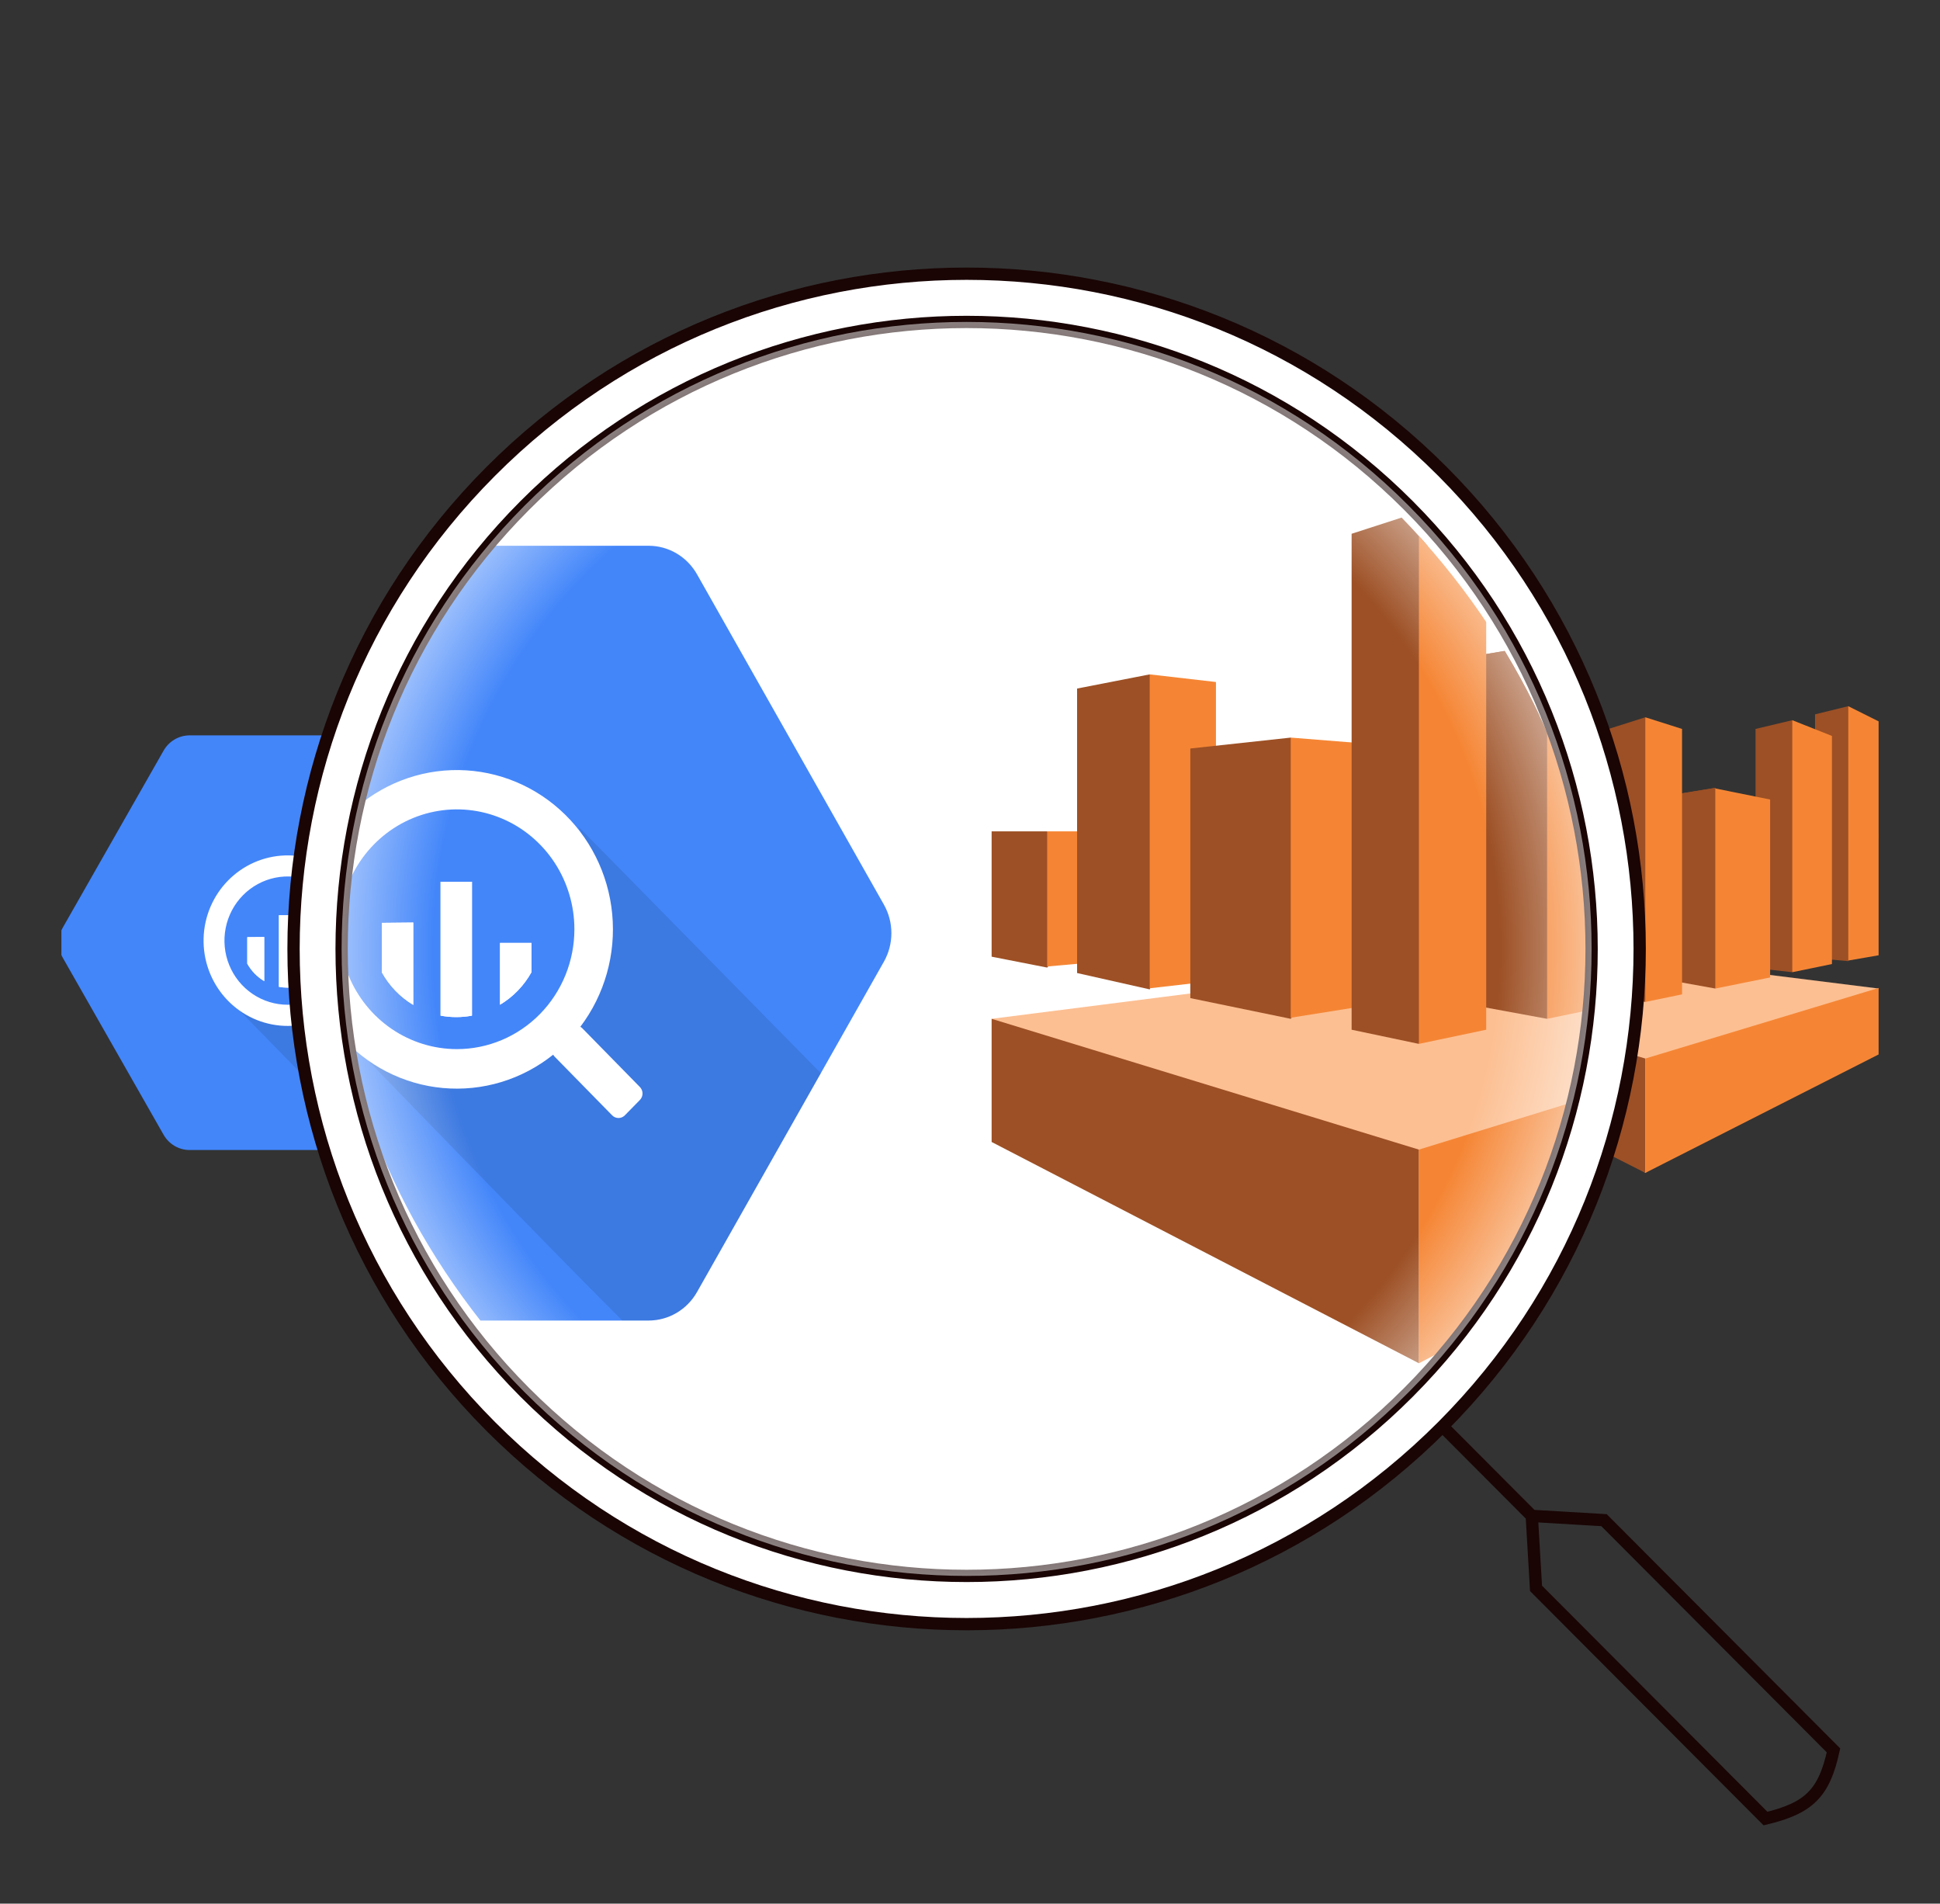 <svg width="316" height="310" viewBox="0 0 316 310" fill="none" xmlns="http://www.w3.org/2000/svg">
<rect x="0" y="0" width="316" height="310" fill="#333333" stroke="none"/>
<g clip-path="url(#clip0)">
<path d="M26.648 184.792L10.245 156C9.815 155.244 9.588 154.387 9.588 153.514C9.588 152.641 9.815 151.784 10.245 151.028L26.648 122.236C27.078 121.481 27.697 120.854 28.441 120.418C29.186 119.982 30.031 119.751 30.891 119.75H63.715C64.572 119.754 65.413 119.986 66.154 120.422C66.895 120.859 67.511 121.484 67.939 122.236L84.343 151.028C84.773 151.784 85 152.641 85 153.514C85 154.387 84.773 155.244 84.343 156L67.939 184.792C67.509 185.547 66.891 186.174 66.146 186.61C65.402 187.047 64.557 187.277 63.697 187.278H30.882C30.023 187.275 29.18 187.044 28.438 186.608C27.695 186.172 27.078 185.546 26.648 184.792V184.792Z" fill="#4386FA"/>
<path opacity="0.1" d="M57.543 144.243C57.543 144.243 62.104 155.327 55.886 161.61C49.669 167.892 38.35 163.872 38.35 163.872C38.35 163.872 55.178 181.149 61.378 187.27H63.716C64.576 187.268 65.421 187.038 66.165 186.602C66.91 186.165 67.528 185.538 67.958 184.783L78.817 165.729L57.543 144.243Z" fill="black"/>
<path d="M62.927 166.923L57.887 161.817C57.833 161.76 57.77 161.711 57.701 161.673C59.834 158.877 60.834 155.362 60.498 151.845C60.162 148.327 58.515 145.072 55.893 142.743C53.271 140.413 49.871 139.184 46.385 139.306C42.9 139.429 39.592 140.893 37.136 143.401C34.679 145.909 33.258 149.272 33.163 152.804C33.068 156.337 34.306 159.773 36.625 162.413C38.943 165.053 42.167 166.697 45.641 167.012C49.114 167.326 52.575 166.287 55.319 164.105C55.354 164.171 55.399 164.231 55.452 164.285L60.491 169.391C60.564 169.466 60.651 169.525 60.747 169.565C60.843 169.605 60.946 169.626 61.049 169.626C61.153 169.626 61.255 169.605 61.351 169.565C61.447 169.525 61.534 169.466 61.607 169.391L62.927 168.054C63 167.98 63.058 167.892 63.098 167.795C63.138 167.698 63.158 167.594 63.158 167.489C63.158 167.384 63.138 167.28 63.098 167.183C63.058 167.086 63 166.998 62.927 166.923ZM46.869 163.62C44.83 163.62 42.837 163.008 41.142 161.86C39.446 160.712 38.125 159.08 37.344 157.171C36.564 155.262 36.36 153.162 36.758 151.135C37.156 149.109 38.137 147.247 39.579 145.786C41.021 144.325 42.858 143.33 44.858 142.927C46.858 142.524 48.931 142.731 50.814 143.522C52.698 144.313 54.308 145.652 55.441 147.37C56.574 149.088 57.179 151.107 57.179 153.174C57.179 154.545 56.912 155.904 56.394 157.171C55.876 158.439 55.116 159.591 54.159 160.561C53.202 161.531 52.065 162.3 50.814 162.825C49.564 163.35 48.223 163.62 46.869 163.62V163.62Z" fill="white"/>
<path d="M40.281 152.616V156.933C40.938 158.107 41.888 159.086 43.036 159.769V152.589L40.281 152.616Z" fill="white"/>
<path d="M40.281 152.616V156.933C40.938 158.107 41.888 159.086 43.036 159.769V152.589L40.281 152.616Z" fill="white"/>
<path d="M45.435 149.035V160.703C46.345 160.873 47.279 160.873 48.189 160.703V149.035H45.435Z" fill="white"/>
<path d="M45.435 149.035V160.703C46.345 160.873 47.279 160.873 48.189 160.703V149.035H45.435Z" fill="white"/>
<path d="M53.407 156.925V154.367H50.652V159.752C51.799 159.071 52.749 158.096 53.407 156.925V156.925Z" fill="white"/>
<path d="M53.407 156.925V154.367H50.652V159.752C51.799 159.071 52.749 158.096 53.407 156.925V156.925Z" fill="white"/>
</g>
<g clip-path="url(#clip1)">
<path fill-rule="evenodd" clip-rule="evenodd" d="M268 191L230 160.98L268 156.23L306 160.98L268 191Z" fill="#FCBF92"/>
<path fill-rule="evenodd" clip-rule="evenodd" d="M230 171.715L268 191V172.38L230 160.98V171.715Z" fill="#9D5025"/>
<path fill-rule="evenodd" clip-rule="evenodd" d="M306 171.715L268 191V172.38L306 160.885V171.715Z" fill="#F58534"/>
<path fill-rule="evenodd" clip-rule="evenodd" d="M234.94 144.64L240.355 150.625L234.94 156.515L230 155.565V144.64H234.94Z" fill="#9D5025"/>
<path fill-rule="evenodd" clip-rule="evenodd" d="M240.355 144.64H234.94V156.42L240.355 155.945V144.64Z" fill="#F58534"/>
<path fill-rule="evenodd" clip-rule="evenodd" d="M244.06 130.96L249.95 144.64L244.06 158.415L237.6 156.99V132.195L244.06 130.96Z" fill="#9D5025"/>
<path fill-rule="evenodd" clip-rule="evenodd" d="M249.95 131.625L244.06 130.96V158.32L249.95 157.655V131.625Z" fill="#F58534"/>
<path fill-rule="evenodd" clip-rule="evenodd" d="M266.1 148.63L256.6 160.98L247.67 159.175V137.42L256.6 136.47L266.1 148.63Z" fill="#9D5025"/>
<path fill-rule="evenodd" clip-rule="evenodd" d="M262.68 159.935V136.945L256.6 136.47V160.885L262.68 159.935Z" fill="#F58534"/>
<path fill-rule="evenodd" clip-rule="evenodd" d="M273.985 139.985L268 163.165L262.015 161.93V118.705L268 116.805L273.985 139.985Z" fill="#9D5025"/>
<path fill-rule="evenodd" clip-rule="evenodd" d="M273.604 129.25L279.399 128.3L288.329 144.545L279.399 160.98L273.604 159.935V129.25Z" fill="#9D5025"/>
<path fill-rule="evenodd" clip-rule="evenodd" d="M273.604 129.25L279.399 128.3L288.329 144.545" fill="#9D5025"/>
<path fill-rule="evenodd" clip-rule="evenodd" d="M285.955 157.655V118.705L291.94 117.28L298.4 137.705L291.94 158.32L285.955 157.655Z" fill="#9D5025"/>
<path fill-rule="evenodd" clip-rule="evenodd" d="M295.646 116.33L301.061 115L306.001 136.09L301.061 156.515L295.646 156.04V116.33Z" fill="#9D5025"/>
<path fill-rule="evenodd" clip-rule="evenodd" d="M268 163.165L273.985 161.93V118.705L268 116.805V163.165Z" fill="#F58534"/>
<path fill-rule="evenodd" clip-rule="evenodd" d="M288.33 159.175L279.4 160.98V128.395L288.33 130.2V159.175Z" fill="#F58534"/>
<path fill-rule="evenodd" clip-rule="evenodd" d="M298.4 156.99L291.94 158.32V117.28L298.4 119.845V156.99Z" fill="#F58534"/>
<path fill-rule="evenodd" clip-rule="evenodd" d="M306 155.565L301.06 156.42V115L306 117.47V155.565Z" fill="#F58534"/>
</g>
<path d="M234.971 76.778C277.786 119.718 277.786 189.339 234.971 232.279C192.156 275.22 122.74 275.22 79.925 232.279C37.111 189.339 37.111 119.718 79.925 76.778C122.74 33.837 192.156 33.837 234.971 76.778Z" fill="white"/>
<path d="M234.971 76.778C277.786 119.718 277.786 189.339 234.971 232.279C192.156 275.22 122.74 275.22 79.925 232.279C37.111 189.339 37.111 119.718 79.925 76.778C122.74 33.837 192.156 33.837 234.971 76.778Z" fill="url(#paint0_linear)"/>
<g clip-path="url(#clip2)">
<g clip-path="url(#clip3)">
<path d="M36.899 210.401L6.455 156.606C5.656 155.193 5.235 153.591 5.235 151.961C5.235 150.33 5.656 148.728 6.455 147.315L36.899 93.52C37.697 92.11 38.844 90.938 40.226 90.123C41.608 89.308 43.176 88.877 44.772 88.875H105.692C107.283 88.883 108.844 89.316 110.219 90.131C111.595 90.946 112.737 92.115 113.533 93.52L143.976 147.315C144.775 148.728 145.196 150.33 145.196 151.961C145.196 153.591 144.775 155.193 143.976 156.606L113.533 210.401C112.734 211.811 111.587 212.983 110.205 213.798C108.823 214.613 107.255 215.044 105.659 215.046H44.756C43.162 215.041 41.598 214.609 40.219 213.794C38.84 212.979 37.695 211.809 36.899 210.401V210.401Z" fill="#4386FA"/>
<path opacity="0.1" d="M94.235 134.638C94.235 134.638 102.701 155.348 91.162 167.086C79.622 178.825 58.614 171.312 58.614 171.312C58.614 171.312 89.847 203.593 101.353 215.03H105.693C107.289 215.027 108.857 214.597 110.239 213.782C111.621 212.966 112.768 211.795 113.567 210.384L133.72 174.784L94.235 134.638Z" fill="black"/>
<path d="M104.229 177.015L94.876 167.473C94.775 167.367 94.659 167.276 94.531 167.205C98.489 161.981 100.345 155.413 99.721 148.842C99.098 142.27 96.041 136.188 91.175 131.835C86.308 127.482 79.998 125.186 73.529 125.415C67.061 125.643 60.922 128.379 56.362 133.065C51.803 137.751 49.166 144.035 48.99 150.635C48.814 157.235 51.111 163.655 55.414 168.587C59.717 173.52 65.701 176.593 72.147 177.18C78.594 177.768 85.018 175.825 90.109 171.749C90.175 171.872 90.258 171.985 90.356 172.085L99.709 181.626C99.845 181.765 100.006 181.875 100.184 181.951C100.362 182.026 100.552 182.064 100.745 182.064C100.937 182.064 101.127 182.026 101.305 181.951C101.483 181.875 101.644 181.765 101.78 181.626L104.229 179.128C104.366 178.989 104.474 178.824 104.547 178.643C104.621 178.462 104.659 178.267 104.659 178.071C104.659 177.875 104.621 177.681 104.547 177.499C104.474 177.318 104.366 177.153 104.229 177.015ZM74.427 170.844C70.643 170.844 66.944 169.699 63.797 167.554C60.651 165.409 58.198 162.361 56.75 158.794C55.302 155.227 54.923 151.303 55.661 147.516C56.399 143.73 58.222 140.252 60.898 137.522C63.574 134.792 66.983 132.933 70.694 132.18C74.406 131.427 78.253 131.814 81.749 133.291C85.246 134.768 88.234 137.27 90.337 140.48C92.439 143.69 93.561 147.464 93.561 151.324C93.561 153.888 93.066 156.426 92.105 158.794C91.143 161.162 89.734 163.314 87.957 165.127C86.18 166.939 84.071 168.377 81.749 169.358C79.428 170.339 76.94 170.844 74.427 170.844V170.844Z" fill="white"/>
<path d="M62.2 150.283V158.349C63.419 160.543 65.182 162.371 67.312 163.648V150.233L62.2 150.283Z" fill="white"/>
<path d="M62.2 150.283V158.349C63.419 160.543 65.182 162.371 67.312 163.648V150.233L62.2 150.283Z" fill="white"/>
<path d="M71.766 143.593V165.392C73.456 165.71 75.188 165.71 76.878 165.392V143.593H71.766Z" fill="white"/>
<path d="M71.766 143.593V165.392C73.456 165.71 75.188 165.71 76.878 165.392V143.593H71.766Z" fill="white"/>
<path d="M86.561 158.334V153.555H81.448V163.617C83.577 162.344 85.34 160.522 86.561 158.334V158.334Z" fill="white"/>
<path d="M86.561 158.334V153.555H81.448V163.617C83.577 162.344 85.34 160.522 86.561 158.334V158.334Z" fill="white"/>
</g>
<g clip-path="url(#clip4)">
<path fill-rule="evenodd" clip-rule="evenodd" d="M231.121 222L161.523 165.91L231.121 157.035L300.719 165.91L231.121 222Z" fill="#FCBF92"/>
<path fill-rule="evenodd" clip-rule="evenodd" d="M161.523 185.967L231.121 222V187.21L161.523 165.91V185.967Z" fill="#9D5025"/>
<path fill-rule="evenodd" clip-rule="evenodd" d="M300.719 185.967L231.121 222V187.21L300.719 165.732V185.967Z" fill="#F58534"/>
<path fill-rule="evenodd" clip-rule="evenodd" d="M170.571 135.379L180.489 146.562L170.571 157.567L161.523 155.792V135.379H170.571Z" fill="#9D5025"/>
<path fill-rule="evenodd" clip-rule="evenodd" d="M180.489 135.379H170.571V157.389L180.489 156.502V135.379Z" fill="#F58534"/>
<path fill-rule="evenodd" clip-rule="evenodd" d="M187.274 109.82L198.062 135.38L187.274 161.118L175.442 158.455V112.128L187.274 109.82Z" fill="#9D5025"/>
<path fill-rule="evenodd" clip-rule="evenodd" d="M198.062 111.063L187.274 109.82V160.94L198.062 159.698V111.063Z" fill="#F58534"/>
<path fill-rule="evenodd" clip-rule="evenodd" d="M227.642 142.835L210.242 165.91L193.887 162.538V121.89L210.242 120.115L227.642 142.835Z" fill="#9D5025"/>
<path fill-rule="evenodd" clip-rule="evenodd" d="M221.377 163.958V121.003L210.241 120.115V165.733L221.377 163.958Z" fill="#F58534"/>
<path fill-rule="evenodd" clip-rule="evenodd" d="M242.083 126.683L231.121 169.993L220.159 167.685V86.923L231.121 83.373L242.083 126.683Z" fill="#9D5025"/>
<path fill-rule="evenodd" clip-rule="evenodd" d="M241.387 106.625L252 104.85L268.356 135.202L252 165.91L241.387 163.957V106.625Z" fill="#9D5025"/>
<path fill-rule="evenodd" clip-rule="evenodd" d="M241.387 106.625L252 104.85L268.356 135.202" fill="#9D5025"/>
<path fill-rule="evenodd" clip-rule="evenodd" d="M231.121 169.993L242.083 167.685V86.923L231.121 83.373V169.993Z" fill="#F58534"/>
<path fill-rule="evenodd" clip-rule="evenodd" d="M268.357 162.537L252.001 165.91V105.027L268.357 108.4V162.537Z" fill="#F58534"/>
</g>
</g>
<path d="M234.97 232.279C277.785 189.339 277.785 119.718 234.97 76.778C192.155 33.837 122.739 33.837 79.924 76.778C37.11 119.718 37.11 189.339 79.924 232.279C122.739 275.22 192.155 275.22 234.97 232.279ZM234.97 232.279L249.506 246.858M249.506 246.858L261.272 247.552L298.65 285.039C297.122 292.043 294.655 294.45 287.575 296.146L250.198 258.659L249.506 246.858Z" stroke="#1A0404" stroke-width="2"/>
<path d="M229.434 82.331C269.19 122.205 269.19 186.852 229.434 226.726C189.677 266.599 125.219 266.599 85.463 226.726C45.706 186.852 45.706 122.205 85.463 82.331C125.219 42.458 189.677 42.458 229.434 82.331Z" stroke="#1A0404" stroke-width="2"/>
<path d="M229.434 82.331C269.19 122.205 269.19 186.852 229.434 226.726C189.677 266.599 125.219 266.599 85.463 226.726C45.706 186.852 45.706 122.205 85.463 82.331C125.219 42.458 189.677 42.458 229.434 82.331Z" fill="url(#paint1_radial)"/>
<defs>
<linearGradient id="paint0_linear" x1="157.448" y1="44.572" x2="157.448" y2="264.485" gradientUnits="userSpaceOnUse">
<stop stop-color="white"/>
<stop offset="1" stop-color="white" stop-opacity="0"/>
</linearGradient>
<radialGradient id="paint1_radial" cx="0" cy="0" r="1" gradientUnits="userSpaceOnUse" gradientTransform="translate(157.448 154.528) rotate(90) scale(102.102 101.803)">
<stop offset="0.849" stop-color="white" stop-opacity="0"/>
<stop offset="1" stop-color="white" stop-opacity="0.5"/>
</radialGradient>
<clipPath id="clip0">
<rect width="75" height="76" fill="white" transform="translate(10 115)"/>
</clipPath>
<clipPath id="clip1">
<rect width="76" height="76" fill="white" transform="translate(230 115)"/>
</clipPath>
<clipPath id="clip2">
<rect x="55" y="52" width="205" height="205" rx="102.5" fill="white"/>
</clipPath>
<clipPath id="clip3">
<rect width="139.196" height="142" fill="white" transform="translate(6 80)"/>
</clipPath>
<clipPath id="clip4">
<rect width="139.196" height="142" fill="white" transform="translate(161.523 80)"/>
</clipPath>
</defs>
</svg>

